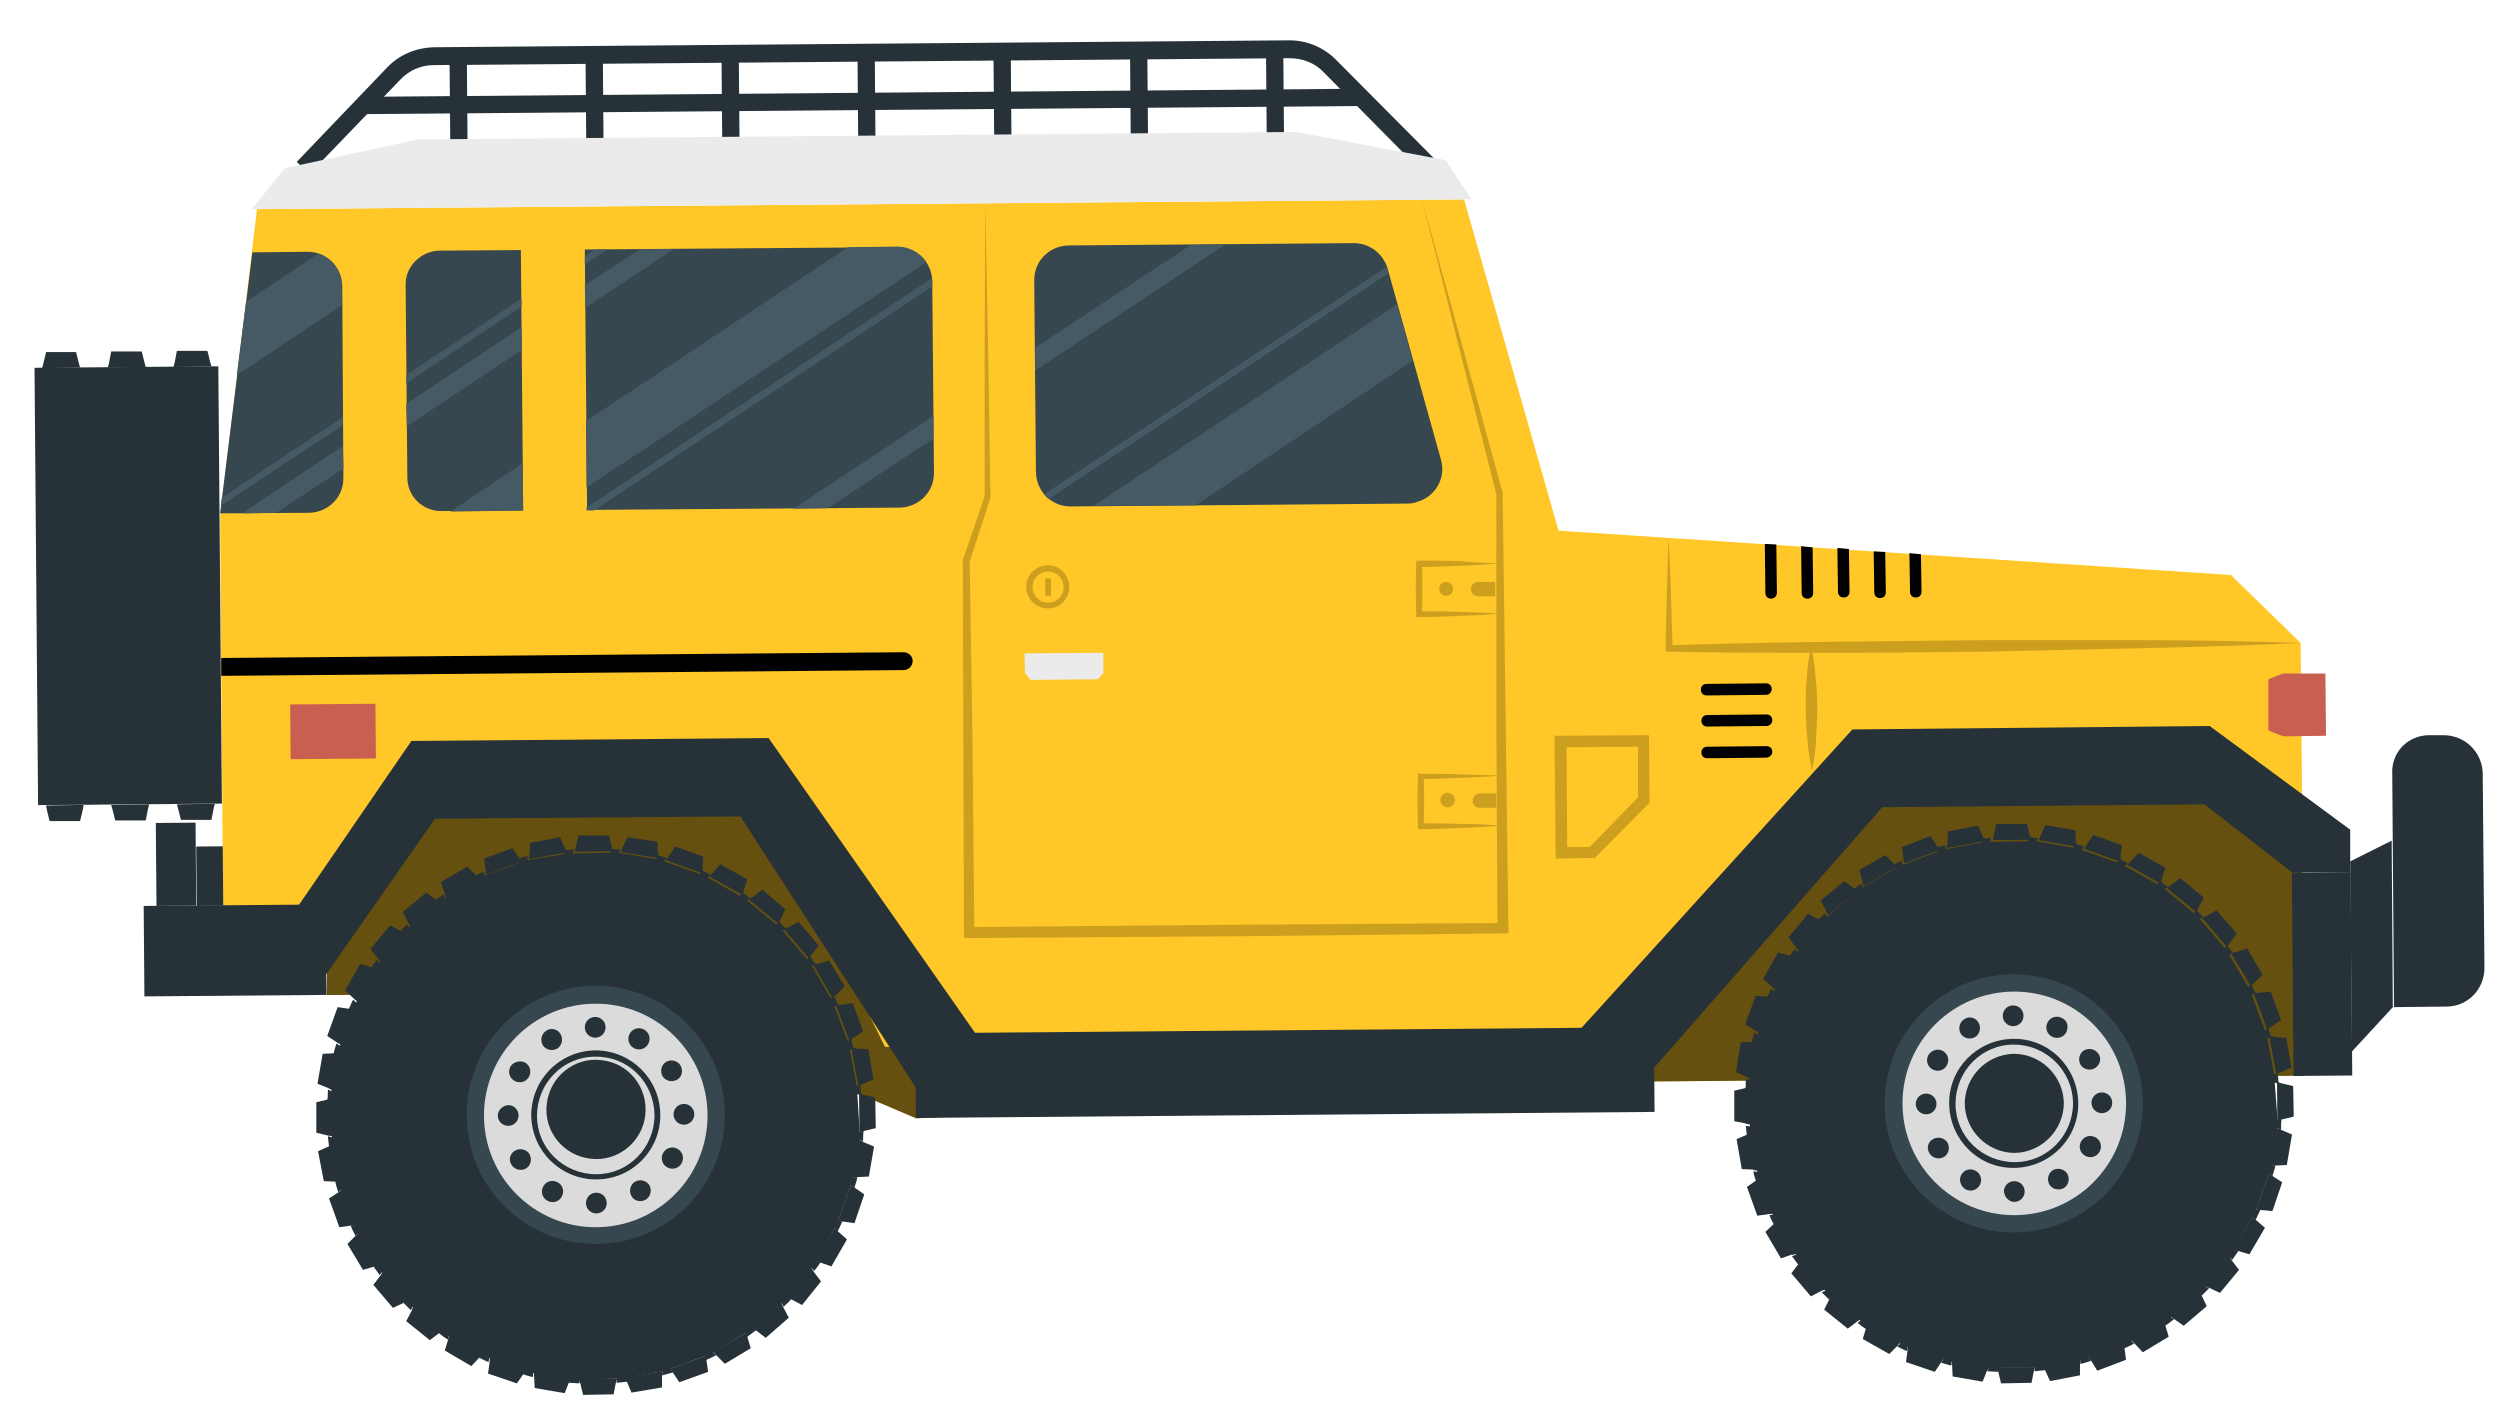 <?xml version="1.0" encoding="UTF-8"?> <!-- Generator: Adobe Illustrator 24.0.1, SVG Export Plug-In . SVG Version: 6.00 Build 0) --> <svg xmlns="http://www.w3.org/2000/svg" xmlns:xlink="http://www.w3.org/1999/xlink" id="Слой_1" x="0px" y="0px" viewBox="0 0 433.9 247.2" style="enable-background:new 0 0 433.9 247.2;" xml:space="preserve"> <style type="text/css"> .st0{fill:#263238;} .st1{fill:#FFC727;} .st2{opacity:0.6;enable-background:new ;} .st3{opacity:0.2;} .st4{fill:#EBEBEB;} .st5{fill:#C95F50;} .st6{fill:#37474F;} .st7{fill:#455A64;} .st8{fill:#DBDBDB;} </style> <title>Off road-cuate</title> <g id="freepik--Car--inject-26"> <path class="st0" d="M247.3,30.3l-17.6-17.8c-1.5-1.6-3.7-2.4-5.9-2.4L75.3,11.3c-2.2,0-4.3,0.9-5.8,2.5L53.7,30.2l-2.2-2.1 l15.7-16.4c2.1-2.2,5-3.4,8-3.5l148.6-1.2c3,0,5.9,1.2,8,3.3l17.6,17.7L247.3,30.3z"></path> <rect x="63.1" y="16.1" transform="matrix(1 -8.146756e-03 8.146756e-03 1 -0.139 1.22)" class="st0" width="173.4" height="3"></rect> <rect x="78.1" y="9.8" transform="matrix(1 -8.146756e-03 8.146756e-03 1 -0.157 0.649)" class="st0" width="3" height="19.6"></rect> <rect x="101.7" y="9.6" transform="matrix(1 -8.146756e-03 8.146756e-03 1 -0.154 0.842)" class="st0" width="3" height="19.6"></rect> <rect x="125.3" y="9.4" transform="matrix(1 -8.321282e-03 8.321282e-03 1 -0.155 1.056)" class="st0" width="3" height="19.6"></rect> <rect x="148.9" y="9.2" transform="matrix(1 -8.146756e-03 8.146756e-03 1 -0.15 1.226)" class="st0" width="3" height="19.6"></rect> <rect x="172.5" y="9" transform="matrix(1 -8.146756e-03 8.146756e-03 1 -0.147 1.419)" class="st0" width="3" height="19.6"></rect> <rect x="196.2" y="8.8" transform="matrix(1 -8.146756e-03 8.146756e-03 1 -0.145 1.611)" class="st0" width="3" height="19.6"></rect> <rect x="219.8" y="8.6" transform="matrix(1 -8.321282e-03 8.321282e-03 1 -0.145 1.842)" class="st0" width="3" height="19.6"></rect> <polygon class="st1" points="56.7,172.7 108,172.3 159,194.1 287.2,187.7 399.9,186.7 399.6,150.4 377.2,128.4 71.4,130.9 56.8,164.9 "></polygon> <polygon class="st2" points="56.7,172.7 108,172.3 159,194.1 287.2,187.7 399.9,186.7 399.6,150.4 377.2,128.4 71.4,130.9 56.8,164.9 "></polygon> <polygon class="st1" points="399.6,144 399.3,111.6 387.2,99.8 270.5,92.1 254.1,34.6 44.6,36.3 38.2,89.8 38.8,168.5 55.2,168.3 74.1,139.2 132.4,138.7 153.6,181.7 288.1,180.6 327.4,135.7 380.2,135.3 391.6,144.1 "></polygon> <g class="st3"> <polygon points="171,35.2 171.5,60.7 171.9,86.2 171.9,86.3 171.9,86.4 168.3,97.5 168.3,97.3 168.8,129.6 169.1,161.8 168.2,160.9 214.5,160.5 260.9,160.2 259.9,161.1 259.7,123.4 259.7,85.6 259.7,85.8 253.2,60.2 246.8,34.6 253.8,60 260.8,85.5 260.8,85.5 260.8,85.6 261.3,123.3 261.8,161.1 261.8,162 260.9,162 214.6,162.5 168.3,162.8 167.3,162.8 167.3,161.9 167.2,129.6 167.1,97.4 167.1,97.2 167.1,97.2 170.9,86.1 170.9,86.2 170.9,60.7 "></polygon> <path d="M289.6,93.3c0.2,3.2,0.3,6.4,0.4,9.6c0.1,3.2,0.2,6.4,0.3,9.6l-0.6-0.5c9.1-0.3,18.3-0.5,27.4-0.6 c9.1-0.1,18.3-0.2,27.4-0.3c9.1,0,18.3,0,27.4,0s18.3,0.2,27.4,0.5c-9.1,0.4-18.2,0.7-27.4,0.9c-9.1,0.2-18.3,0.4-27.4,0.6 c-9.1,0.1-18.3,0.2-27.4,0.2c-9.1,0-18.3,0-27.4-0.2l-0.6,0l0-0.5c0-3.2,0.1-6.4,0.2-9.6S289.5,96.5,289.6,93.3z"></path> <path d="M314.5,133.7c-0.4-1.8-0.7-3.6-0.8-5.4c-0.2-1.8-0.3-3.6-0.3-5.4c0-1.8,0-3.6,0.2-5.4c0.1-1.8,0.4-3.6,0.7-5.4 c0.4,1.8,0.7,3.5,0.8,5.4c0.2,1.8,0.3,3.6,0.3,5.4s-0.1,3.6-0.2,5.4C315.1,130.2,314.9,131.9,314.5,133.7z"></path> <path d="M260.6,134.6c-2.3,0.2-4.7,0.3-7,0.4c-2.3,0.1-4.7,0.2-7,0.2l0.5-0.5c0.1,2.9,0.1,5.8,0,8.7l-0.5-0.5c2.3,0,4.7,0,7,0.1 c2.3,0,4.7,0.1,7,0.3c-2.3,0.2-4.7,0.3-7,0.4c-2.3,0.1-4.7,0.2-7,0.2l-0.5,0l0-0.5c-0.1-2.9-0.1-5.8,0-8.7l0-0.5l0.5,0.1 c2.3,0,4.7,0,7,0.1S258.3,134.5,260.6,134.6z"></path> <path d="M252.5,139c-0.1,0.7-0.7,1.2-1.4,1.1c-0.7-0.1-1.2-0.7-1.1-1.4c0.1-0.7,0.7-1.2,1.4-1.1 C252.1,137.7,252.6,138.4,252.5,139L252.5,139z"></path> <path d="M259.7,137.7l0,2.5l-2.8,0c0,0-0.1,0-0.1,0c-0.7,0-1.2-0.5-1.2-1.2l0,0c0-0.7,0.5-1.2,1.2-1.3L259.7,137.7z"></path> <path d="M260.3,97.8c-2.3,0.2-4.7,0.3-7,0.4c-2.3,0.1-4.7,0.2-7,0.2l0.5-0.5c0.1,2.9,0.1,5.8,0,8.7l-0.5-0.5c2.3,0,4.7,0,7,0.1 c2.4,0.1,4.7,0.1,7,0.3c-2.3,0.2-4.7,0.3-7,0.4c-2.3,0.1-4.7,0.2-7,0.2l-0.5,0l0-0.5c-0.1-2.9-0.1-5.8,0-8.8l0-0.5l0.5,0 c2.3,0,4.7,0,7,0.1C255.7,97.6,258,97.7,260.3,97.8z"></path> <path d="M252.2,102.2c0,0.7-0.5,1.2-1.2,1.2c-0.7,0-1.2-0.5-1.2-1.2c0-0.7,0.5-1.2,1.2-1.2l0,0C251.6,101,252.2,101.6,252.2,102.2 z"></path> <path d="M259.5,101l0,2.5l-2.8,0l-0.1,0c-0.7,0-1.3-0.5-1.3-1.2c0-0.7,0.5-1.3,1.2-1.3c0,0,0,0,0.1,0L259.5,101z"></path> <path d="M276.8,148.9L270,149l-0.2-21.3l16.4-0.1l0.1,11.7L276.8,148.9z M272,147l3.9,0l8.4-8.6l0-8.8l-12.4,0.1L272,147z"></path> <path d="M181.9,105.6c-2.1,0-3.7-1.6-3.8-3.7c0-2.1,1.6-3.7,3.7-3.8c2.1,0,3.7,1.6,3.8,3.7l0,0C185.6,103.9,184,105.6,181.9,105.6 z M181.9,99.2c-1.5,0-2.7,1.2-2.7,2.7c0,1.5,1.2,2.7,2.7,2.7c1.5,0,2.7-1.2,2.7-2.7c0,0,0,0,0,0l0,0 C184.6,100.4,183.4,99.2,181.9,99.2z"></path> <rect x="181.4" y="100.4" transform="matrix(1 -8.146756e-03 8.146756e-03 1 -0.824 1.485)" width="1" height="3"></rect> </g> <path d="M308.3,94.5l0.1,8.4c0,0.5-0.4,1-1,1l0,0c-0.6,0-1-0.4-1-1c0,0,0,0,0,0l0,0l-0.1-8.5L308.3,94.5z"></path> <path d="M314.6,95l0.1,7.9c0,0.6-0.4,1-1,1c0,0,0,0,0,0l0,0c-0.6,0-1-0.4-1-1c0,0,0,0,0,0l0,0l-0.1-8.1L314.6,95z"></path> <path d="M320.9,95.3l0.1,7.4c0,0.6-0.4,1-1,1c0,0,0,0,0,0l0,0c-0.6,0-1-0.4-1-1c0,0,0,0,0,0l0,0l-0.1-7.6L320.9,95.3z"></path> <path d="M327.2,95.8l0.1,7c0,0.6-0.4,1-1,1l0,0c-0.6,0-1-0.4-1-1l-0.1-7.1L327.2,95.8z"></path> <path d="M333.4,96.2l0.1,6.5c0,0.6-0.4,1-1,1c0,0,0,0,0,0l0,0c-0.6,0-1-0.4-1-1c0,0,0,0,0,0l0,0l-0.1-6.7L333.4,96.2z"></path> <path d="M306.5,120.6l-10.3,0.1c-0.6,0-1-0.4-1-1c0,0,0,0,0,0l0,0l0,0c0-0.6,0.4-1,1-1c0,0,0,0,0,0l0,0l10.3-0.1c0.6,0,1,0.4,1,1 l0,0l0,0C307.5,120.1,307.1,120.6,306.5,120.6C306.5,120.6,306.5,120.6,306.5,120.6L306.5,120.6z"></path> <path d="M306.6,126l-10.3,0.1c-0.6,0-1-0.4-1-1l0,0c0-0.6,0.4-1,1-1c0,0,0,0,0,0l0,0l10.3-0.1c0.6,0,1,0.4,1,1c0,0,0,0,0,0l0,0l0,0 C307.6,125.6,307.1,126,306.6,126z"></path> <path d="M306.6,131.5l-10.3,0.1c-0.6,0-1-0.4-1-1c0,0,0,0,0,0l0,0l0,0c0-0.6,0.4-1,1-1l10.3-0.1c0.6,0,1,0.4,1,1c0,0,0,0,0,0l0,0 l0,0C307.6,131,307.2,131.4,306.6,131.5C306.6,131.5,306.6,131.5,306.6,131.5L306.6,131.5z"></path> <polygon class="st4" points="225,22.9 72.5,24.2 49.4,29.2 43.7,36.3 255.4,34.6 250.9,27.8 "></polygon> <path d="M156.8,116.3l-118.4,1l0-3.1l118.4-1c0.9,0,1.6,0.7,1.6,1.5l0,0C158.4,115.6,157.7,116.3,156.8,116.3L156.8,116.3z"></path> <polygon class="st4" points="190.5,117.9 178.9,118 177.9,116.8 177.8,113.4 191.5,113.3 191.5,116.8 "></polygon> <rect x="50.4" y="122.2" transform="matrix(1 -8.146756e-03 8.146756e-03 1 -1.032 0.475)" class="st5" width="14.8" height="9.5"></rect> <polygon class="st5" points="403.7,127.7 396.3,127.8 393.7,126.8 393.7,117.9 396.2,116.9 403.6,116.9 "></polygon> <path class="st6" d="M43.8,43.8l9.6-0.1c3.3,0,5.9,2.6,6,5.9L59.6,83c0,3.3-2.6,5.9-5.9,6c0,0,0,0,0,0l0,0l-15.5,0.1L43.8,43.8z"></path> <path class="st6" d="M76.2,43.5l14.2-0.1l0.4,45.2l-14.2,0.1c-3.3,0-5.9-2.6-5.9-5.8l-0.3-33.4C70.3,46.3,73,43.6,76.2,43.5 C76.2,43.5,76.2,43.5,76.2,43.5L76.2,43.5z"></path> <path class="st6" d="M101.5,43.3l54.3-0.4c3.3,0,5.9,2.6,6,5.8l0,0l0.3,33.4c0,3.3-2.6,5.9-5.9,6l0,0l-54.3,0.4L101.5,43.3z"></path> <path class="st6" d="M244.4,87.4l-58.6,0.5c-3.3,0-5.9-2.6-6-5.9l-0.3-33.4c0-3.3,2.6-5.9,5.9-6c0,0,0,0,0,0l0,0l49.6-0.4 c2.7,0,5,1.8,5.8,4.3l9.3,33.3c0.9,3.2-1,6.4-4.1,7.3C245.4,87.3,244.9,87.4,244.4,87.4L244.4,87.4z"></path> <path class="st7" d="M59.3,49.6l0,3.4L41.1,65.1l1.6-12.7l12.6-8.4C57.7,44.9,59.3,47.1,59.3,49.6z"></path> <polygon class="st7" points="78.2,88.8 90.7,80.4 90.8,88.6 "></polygon> <path class="st7" d="M160.8,45.5l-59,39.1l-0.1-11.5l45.5-30.2l8.6-0.1C157.8,42.8,159.7,43.9,160.8,45.5z"></path> <polygon class="st7" points="245.2,62.6 207.5,87.7 189.8,87.8 242.5,52.8 "></polygon> <polygon class="st7" points="42,89.1 59.5,77.4 59.6,81.3 48,89 "></polygon> <polygon class="st7" points="90.5,56.8 90.6,60.7 70.6,74 70.5,70.1 "></polygon> <polygon class="st7" points="117,43.2 101.6,53.4 101.5,49.5 111,43.3 "></polygon> <polygon class="st7" points="137.7,88.3 162,72.2 162,76.1 143.7,88.2 "></polygon> <polygon class="st7" points="212.7,42.4 179.7,64.3 179.6,60.4 206.7,42.5 "></polygon> <polygon class="st7" points="38.5,86.4 59.5,72.4 59.5,73.8 38.3,87.8 "></polygon> <polygon class="st7" points="90.5,51.8 90.5,53.2 70.5,66.5 70.5,65.1 "></polygon> <polygon class="st7" points="105.4,43.3 101.5,45.9 101.5,44.5 103.3,43.3 "></polygon> <path class="st7" d="M161.8,48.8l0,0.9l-58.7,38.9l-1.3,0l0-0.5l59.9-39.8C161.8,48.4,161.8,48.6,161.8,48.8z"></path> <path class="st7" d="M241,47.4l-59,39.2c-0.3-0.3-0.6-0.5-0.8-0.8l59.5-39.5c0,0.1,0.1,0.2,0.1,0.3L241,47.4z"></path> <path class="st0" d="M149.8,190l-0.7-0.2l0.1,6.6l0.7-0.2c0.1-1,0.1-2.1,0.1-3.1C150,192.1,150,191.1,149.8,190z M149,188.4 l0.6-0.3c-0.2-2.1-0.6-4.1-1.1-6.2l-0.7,0L149,188.4z M148,204.3l0.7,0c0.5-2,0.8-4.1,1-6.2l-0.6-0.3L148,204.3z M148,180.2 c-0.6-2-1.3-3.9-2.2-5.8l-0.7,0.1l2.3,6.1L148,180.2z M145.5,211.9l0.7,0.1c0.8-1.9,1.6-3.9,2.1-5.9l-0.6-0.4L145.5,211.9z M141.2,167.5l3.3,5.7l0.5-0.5c-0.9-1.9-2-3.7-3.2-5.4L141.2,167.5z M141.6,218.9l0.7,0.2c1.1-1.7,2.2-3.5,3.1-5.4l-0.5-0.5 L141.6,218.9z M136.1,161.3l4.3,5l0.4-0.6c-1.2-1.7-2.6-3.3-4-4.8L136.1,161.3z M136.6,225.2l0.6,0.3c1.4-1.5,2.8-3.1,4-4.8 l-0.4-0.5L136.6,225.2z M130,156.1l5.1,4.2l0.3-0.6c-1.5-1.4-3.1-2.8-4.8-4L130,156.1z M130.6,230.5l0.5,0.4c1.7-1.2,3.3-2.6,4.8-4 l-0.3-0.6L130.6,230.5z M123.2,152.1l5.7,3.2l0.2-0.7c-1.7-1.1-3.6-2.2-5.4-3.1L123.2,152.1z M123.9,234.7l0.5,0.5 c1.9-0.9,3.7-2,5.4-3.2l-0.2-0.7L123.9,234.7z M115.7,149.3l6.2,2.2l0.1-0.7c-1.9-0.8-3.9-1.5-5.9-2.1L115.7,149.3z M116.4,237.6 l0.4,0.6c2-0.6,4-1.3,5.9-2.2l-0.1-0.7L116.4,237.6z M108.1,147.2l-0.3,0.6l6.5,1.1l0-0.7C112.2,147.8,110.1,147.4,108.1,147.2 L108.1,147.2z M108.8,239.8c2.1-0.2,4.1-0.6,6.2-1.1l0-0.7l-6.4,1.2L108.8,239.8z M103.1,147c-1,0-2.1,0-3.1,0.1l-0.2,0.7l6.6-0.1 l-0.2-0.7C105.2,147,104.1,147,103.1,147L103.1,147z M100.7,240c1,0.1,2.1,0.1,3.1,0.1c1.1,0,2.1,0,3.1-0.1l0.1-0.7l-6.6,0.1 L100.7,240z M91.9,148.4l-0.1,0.7l6.5-1.2l-0.3-0.6C96,147.5,93.9,147.9,91.9,148.4z M92.7,238.8c2,0.5,4.1,0.8,6.2,1l0.3-0.6 l-6.5-1.1L92.7,238.8z M84.3,151.1l0.1,0.7l6.1-2.3l-0.4-0.6C88.1,149.5,86.2,150.2,84.3,151.1z M85,236.3c1.9,0.8,3.9,1.5,5.9,2.1 l0.4-0.6l-6.2-2.2L85,236.3z M77.2,155.1l0.2,0.7l5.6-3.3l-0.5-0.5C80.7,152.8,78.9,153.9,77.2,155.1z M77.8,232.4 c1.7,1.2,3.6,2.2,5.4,3.1l0.5-0.5l-5.7-3.2L77.8,232.4z M70.9,160.2l0.3,0.6l5-4.3l-0.5-0.4C74,157.4,72.4,158.8,70.9,160.2 L70.9,160.2z M71.5,227.4c1.5,1.4,3.1,2.8,4.8,4l0.5-0.4l-5.1-4.2L71.5,227.4z M65.7,166.4l0.4,0.5l4.2-5.1l-0.6-0.3 C68.2,163.1,66.9,164.7,65.7,166.4L65.7,166.4z M66.1,221.3c1.2,1.7,2.6,3.3,4.1,4.8l0.6-0.3l-4.3-5L66.1,221.3z M61.5,173.3 l0.5,0.5l3.2-5.7l-0.7-0.2C63.4,169.7,62.4,171.5,61.5,173.3L61.5,173.3z M61.9,214.4c0.9,1.9,2,3.7,3.2,5.4l0.7-0.2l-3.3-5.6 L61.9,214.4z M58.7,181l0.6,0.4l2.2-6.2l-0.7-0.1C59.9,177,59.2,179,58.7,181L58.7,181z M58.8,206.9c0.6,2,1.3,4,2.2,5.9l0.7-0.1 l-2.3-6.2L58.8,206.9z M58.8,182.7l-0.7,0c-0.5,2-0.8,4.1-1,6.2l0.6,0.3L58.8,182.7z M57.8,198.6l-0.6,0.3c0.2,2.1,0.6,4.1,1.1,6.2 l0.7,0L57.8,198.6z M57.6,190.6l-0.7,0.2c-0.1,1-0.1,2.1-0.1,3.1c0,1,0.1,2.1,0.1,3.1l0.7,0.1L57.6,190.6z"></path> <path class="st0" d="M149.2,196.4l0.7-0.2c-0.1,0.6-0.1,1.2-0.1,1.9l-0.6-0.3l-1.1,6.5l0.7,0c-0.1,0.6-0.3,1.2-0.5,1.8l-0.6-0.4 l-2.2,6.2l0.7,0.1c-0.3,0.6-0.5,1.1-0.8,1.7l-0.5-0.5l-3.2,5.7l0.7,0.2c-0.3,0.5-0.7,1-1.1,1.5l-0.4-0.5l-4.2,5.1l0.6,0.3 c-0.4,0.5-0.9,0.9-1.3,1.3l-0.3-0.6l-5,4.3l0.5,0.4c-0.5,0.4-1,0.7-1.5,1.1l-0.2-0.7l-5.7,3.4l0.5,0.5c-0.6,0.3-1.1,0.6-1.7,0.8 l-0.1-0.7l-6.1,2.3l0.4,0.6c-0.6,0.2-1.2,0.3-1.8,0.5l0-0.7l-6.4,1.2l0.3,0.6c-0.6,0.1-1.2,0.1-1.9,0.2l0.1-0.7l-6.6,0.1l0.1,0.7 c-0.6,0-1.2-0.1-1.9-0.1l0.3-0.6l-6.5-1.1l0,0.7c-0.6-0.1-1.2-0.3-1.8-0.5l0.4-0.6l-6.2-2.2l-0.1,0.7c-0.6-0.2-1.1-0.5-1.7-0.8 l0.5-0.5l-5.7-3.2l-0.2,0.6c-0.5-0.3-1-0.7-1.5-1.1l0.5-0.4l-5.1-4.2l-0.3,0.6c-0.4-0.4-0.9-0.9-1.3-1.3l0.6-0.3l-4.3-5l-0.4,0.5 c-0.4-0.5-0.7-1-1.1-1.5l0.7-0.2l-3.3-5.6l-0.5,0.5c-0.3-0.6-0.6-1.1-0.8-1.7l0.7-0.1l-2.3-6.2l-0.6,0.4c-0.2-0.6-0.4-1.2-0.5-1.8 l0.7,0l-1.2-6.4l-0.6,0.3c-0.1-0.6-0.1-1.2-0.2-1.8l0.7,0.2l-0.1-6.6l-0.7,0.2c0.1-0.6,0.1-1.2,0.1-1.9l0.6,0.3l1.1-6.5l-0.7,0 c0.1-0.6,0.3-1.2,0.5-1.8l0.6,0.4l2.2-6.2l-0.7-0.1c0.3-0.6,0.5-1.2,0.8-1.7l0.5,0.5l3.2-5.7l-0.7-0.2c0.3-0.5,0.7-1,1.1-1.5 l0.4,0.5l4.2-5.1l-0.6-0.3c0.4-0.5,0.9-0.9,1.3-1.3l0.3,0.6l5-4.3l-0.5-0.4c0.5-0.4,1-0.7,1.5-1.1l0.2,0.7l5.6-3.3l-0.5-0.5 c0.6-0.3,1.1-0.6,1.7-0.8l0.1,0.7l6.1-2.3l-0.4-0.6c0.6-0.2,1.2-0.4,1.8-0.5l-0.1,0.7l6.5-1.1l-0.3-0.6c0.6-0.1,1.2-0.1,1.9-0.2 l-0.2,0.7l6.6-0.1l-0.2-0.7c0.6,0.1,1.3,0.1,1.9,0.1l-0.3,0.6l6.5,1.1l0-0.7c0.6,0.1,1.2,0.3,1.8,0.5l-0.4,0.6l6.2,2.2l0.1-0.7 c0.6,0.2,1.1,0.5,1.7,0.8l-0.5,0.5l5.7,3.2l0.2-0.7c0.5,0.3,1,0.7,1.5,1.1l-0.5,0.4l5.1,4.2l0.3-0.6c0.5,0.4,0.9,0.9,1.3,1.3 l-0.6,0.3l4.3,5l0.4-0.6c0.4,0.5,0.7,1,1.1,1.5l-0.7,0.2l3.3,5.7l0.5-0.5c0.3,0.6,0.6,1.1,0.8,1.7l-0.7,0.1l2.3,6.1l0.6-0.4 c0.2,0.6,0.3,1.2,0.5,1.8l-0.7,0l1.2,6.4l0.6-0.3c0.1,0.6,0.1,1.2,0.2,1.9l-0.7-0.2L149.2,196.4z"></path> <polygon class="st0" points="106.3,147.7 99.8,147.8 99.9,147.1 100.4,145 105.7,145 106.2,147.1 "></polygon> <polygon class="st0" points="98.3,147.9 91.9,149.1 91.9,148.4 92,146.3 97.2,145.3 98.1,147.3 "></polygon> <polygon class="st0" points="90.5,149.5 84.3,151.8 84.3,151.1 84,149 88.9,147.2 90.1,148.9 "></polygon> <polygon class="st0" points="83,152.4 77.4,155.8 77.2,155.1 76.5,153.1 81.1,150.4 82.6,151.9 "></polygon> <polygon class="st0" points="76.2,156.6 71.2,160.8 70.9,160.2 69.9,158.3 74,154.9 75.7,156.2 "></polygon> <polygon class="st0" points="70.2,161.9 66,166.9 65.6,166.4 64.3,164.7 67.7,160.6 69.6,161.6 "></polygon> <polygon class="st0" points="65.2,168.1 62,173.8 61.5,173.4 59.9,171.9 62.5,167.3 64.6,167.9 "></polygon> <polygon class="st0" points="61.4,175.1 59.2,181.3 58.6,181 56.8,179.8 58.6,174.8 60.7,175.1 "></polygon> <polygon class="st0" points="58.8,182.7 57.7,189.2 57.1,188.9 55.1,188.1 56,182.9 58.1,182.8 "></polygon> <polygon class="st0" points="57.6,190.6 57.7,197.2 57,197.1 54.9,196.6 54.9,191.3 57,190.8 "></polygon> <polygon class="st0" points="59,205.1 58.3,205.1 56.2,205 55.2,199.8 57.2,198.9 57.8,198.6 "></polygon> <polygon class="st0" points="61.7,212.6 61,212.7 58.9,213 57.1,208 58.8,206.9 59.4,206.5 "></polygon> <polygon class="st0" points="65.6,219.6 65,219.8 63,220.4 60.3,215.9 61.8,214.4 62.3,213.9 "></polygon> <polygon class="st0" points="70.7,225.7 70.1,226.1 68.2,227 64.8,223 66.1,221.3 66.5,220.7 "></polygon> <polygon class="st0" points="76.8,230.9 76.3,231.3 74.6,232.6 70.5,229.3 71.5,227.4 71.8,226.8 "></polygon> <polygon class="st0" points="83.7,235 83.3,235.5 81.8,237.1 77.2,234.4 77.8,232.4 78,231.7 "></polygon> <polygon class="st0" points="91.2,237.8 90.9,238.4 89.7,240.1 84.7,238.4 85,236.3 85,235.6 "></polygon> <polygon class="st0" points="99.1,239.2 98.8,239.8 98,241.8 92.8,240.9 92.7,238.8 92.6,238.1 "></polygon> <polygon class="st0" points="107.1,239.3 106.9,239.9 106.5,242 101.2,242.1 100.7,240 100.5,239.3 "></polygon> <polygon class="st0" points="115,238 114.9,238.6 114.9,240.8 109.6,241.7 108.8,239.8 108.5,239.1 "></polygon> <polygon class="st0" points="122.9,238.1 117.9,239.9 116.7,238.1 116.4,237.6 122.5,235.3 122.6,236 "></polygon> <polygon class="st0" points="130.3,234 125.8,236.7 124.3,235.2 123.8,234.6 129.5,231.3 129.7,232 "></polygon> <polygon class="st0" points="136.9,228.7 132.9,232.2 131.2,230.9 130.6,230.5 135.6,226.2 135.9,226.8 "></polygon> <polygon class="st0" points="142.5,222.4 139.2,226.5 137.3,225.5 136.6,225.2 140.8,220.1 141.2,220.7 "></polygon> <polygon class="st0" points="147,215.1 144.3,219.8 142.3,219.1 141.6,218.9 144.9,213.2 145.4,213.7 "></polygon> <polygon class="st0" points="150,207.3 148.3,212.3 146.2,212 145.5,211.9 147.7,205.7 148.3,206.1 "></polygon> <polygon class="st0" points="151.7,199 150.8,204.2 148.7,204.3 148,204.3 149.1,197.9 149.8,198.2 "></polygon> <polygon class="st0" points="151.9,190.5 152,195.8 149.9,196.3 149.2,196.4 149.2,189.9 149.8,190 "></polygon> <polygon class="st0" points="151.6,187.3 149.7,188.2 149,188.4 147.8,182 148.5,182 150.7,182.1 "></polygon> <polygon class="st0" points="149.8,179 148,180.2 147.5,180.6 145.2,174.5 145.9,174.4 148,174.1 "></polygon> <polygon class="st0" points="146.6,171.2 145.1,172.7 144.5,173.2 141.2,167.5 141.9,167.3 143.9,166.7 "></polygon> <polygon class="st0" points="142.1,164.1 140.8,165.8 140.4,166.3 136.1,161.3 136.7,161 138.6,160 "></polygon> <polygon class="st0" points="136.3,157.8 135.4,159.7 135.1,160.3 130,156.1 130.6,155.7 132.3,154.4 "></polygon> <polygon class="st0" points="129.7,152.6 129,154.7 128.8,155.3 123.1,152.1 123.6,151.6 125,150 "></polygon> <polygon class="st0" points="122.1,148.7 121.9,150.8 121.8,151.5 115.6,149.3 116,148.7 117.2,146.9 "></polygon> <polygon class="st0" points="114.2,148.9 107.8,147.9 108,147.2 108.9,145.3 114.1,146.1 114.2,148.2 "></polygon> <path class="st6" d="M125.8,193.3c0.1,12.4-9.8,22.5-22.2,22.6c-12.4,0.1-22.5-9.8-22.6-22.2c-0.1-12.4,9.8-22.5,22.2-22.6l0,0 C115.6,171,125.7,181,125.8,193.3z"></path> <circle class="st8" cx="103.4" cy="193.6" r="19.4"></circle> <path class="st0" d="M112,193.5c-0.5,4.7-4.8,8.2-9.5,7.6c-4.7-0.5-8.2-4.8-7.6-9.5c0.5-4.7,4.8-8.2,9.5-7.6 C109.1,184.5,112.5,188.7,112,193.5L112,193.5z"></path> <path class="st0" d="M103.5,204.7c-6.2,0-11.2-4.9-11.3-11.1c0-6.2,4.9-11.2,11.1-11.3c6.2,0,11.2,4.9,11.3,11.1 C114.7,199.6,109.7,204.7,103.5,204.7C103.5,204.7,103.5,204.7,103.5,204.7z M103.3,183.4c-5.6,0-10.1,4.6-10.1,10.3 c0,5.6,4.6,10.1,10.3,10.1c5.6,0,10.1-4.6,10.1-10.3c0,0,0,0,0,0l0,0C113.5,187.8,109,183.3,103.3,183.4z"></path> <path class="st0" d="M105.1,178.3c0,1-0.8,1.8-1.8,1.8c-1,0-1.8-0.8-1.8-1.8c0-1,0.8-1.8,1.8-1.8c0,0,0,0,0,0l0,0 C104.3,176.5,105.1,177.3,105.1,178.3z"></path> <path class="st0" d="M97.3,179.5c0.5,0.9,0.2,2-0.6,2.5c-0.9,0.5-2,0.2-2.5-0.6c-0.5-0.9-0.2-2,0.6-2.5 C95.6,178.3,96.8,178.6,97.3,179.5C97.3,179.5,97.3,179.5,97.3,179.5z"></path> <path class="st0" d="M91.1,184.4c0.9,0.5,1.2,1.6,0.7,2.5c-0.5,0.9-1.6,1.2-2.5,0.7c-0.9-0.5-1.2-1.6-0.7-2.5 C89.1,184.3,90.2,184,91.1,184.4L91.1,184.4z"></path> <path class="st0" d="M88.2,191.8c1,0,1.8,0.8,1.8,1.8c0,1-0.8,1.8-1.8,1.8s-1.8-0.8-1.8-1.8c0,0,0,0,0,0l0,0 C86.4,192.7,87.2,191.9,88.2,191.8z"></path> <path class="st0" d="M89.4,199.7c0.9-0.5,2-0.2,2.5,0.6c0.5,0.9,0.2,2-0.6,2.5c-0.9,0.5-2,0.2-2.5-0.6 C88.2,201.3,88.5,200.2,89.4,199.7C89.4,199.7,89.4,199.7,89.4,199.7z"></path> <path class="st0" d="M94.3,205.9c0.5-0.9,1.6-1.2,2.5-0.7c0.9,0.5,1.2,1.6,0.7,2.5c-0.5,0.9-1.6,1.2-2.5,0.7l0,0 C94.1,207.9,93.8,206.8,94.3,205.9C94.3,205.9,94.3,205.9,94.3,205.9z"></path> <path class="st0" d="M101.7,208.8c0-1,0.8-1.8,1.8-1.8c1,0,1.8,0.8,1.8,1.8c0,1-0.8,1.8-1.8,1.8l0,0 C102.5,210.6,101.7,209.8,101.7,208.8z"></path> <path class="st0" d="M109.6,207.6c-0.5-0.9-0.2-2,0.6-2.5c0.9-0.5,2-0.2,2.5,0.6c0.5,0.9,0.2,2-0.6,2.5l0,0 C111.2,208.7,110.1,208.5,109.6,207.6z"></path> <path class="st0" d="M115.8,202.6c-0.9-0.5-1.2-1.6-0.7-2.5c0.5-0.9,1.6-1.2,2.5-0.7c0.9,0.5,1.2,1.6,0.7,2.5l0,0 C117.8,202.8,116.7,203.1,115.8,202.6L115.8,202.6z"></path> <path class="st0" d="M118.7,195.2c-1,0-1.8-0.8-1.8-1.8c0-1,0.8-1.8,1.8-1.8s1.8,0.8,1.8,1.8c0,0,0,0,0,0l0,0 C120.5,194.4,119.7,195.2,118.7,195.2z"></path> <path class="st0" d="M117.5,187.4c-0.9,0.5-2,0.2-2.5-0.6c-0.5-0.9-0.2-2,0.6-2.5c0.9-0.5,2-0.2,2.5,0.6l0,0 C118.6,185.8,118.4,186.9,117.5,187.4z"></path> <path class="st0" d="M112.5,181.2c-0.5,0.9-1.6,1.2-2.5,0.7c-0.9-0.5-1.2-1.6-0.7-2.5c0.5-0.9,1.6-1.2,2.5-0.7 C112.7,179.2,113,180.3,112.5,181.2L112.5,181.2z"></path> <path class="st0" d="M395.9,188l-0.7-0.2l0.1,6.6l0.7-0.2c0.1-1,0.1-2.1,0.1-3.1S396,189,395.9,188z M395.1,186.4l0.6-0.3 c-0.2-2.1-0.6-4.1-1.1-6.2l-0.7-0.1L395.1,186.4z M394.1,202.3l0.7,0c0.5-2,0.8-4.1,1.1-6.2l-0.6-0.3L394.1,202.3z M394.1,178.2 c-0.6-2-1.3-3.9-2.2-5.8l-0.7,0.1l2.3,6.2L394.1,178.2z M391.6,209.9l0.7,0.1c0.8-1.9,1.5-3.9,2.1-5.9l-0.6-0.4L391.6,209.9z M387.3,165.5l3.3,5.6l0.5-0.5c-0.9-1.9-2-3.7-3.2-5.4L387.3,165.5z M387.7,216.9l0.7,0.2c1.2-1.7,2.2-3.5,3.1-5.4l-0.5-0.5 L387.7,216.9z M382.2,159.3l4.3,5l0.4-0.5c-1.2-1.7-2.6-3.3-4-4.7L382.2,159.3z M382.7,223.2l0.6,0.3c1.4-1.5,2.8-3.1,4-4.8 l-0.4-0.5L382.7,223.2z M376.1,154.1l5.1,4.2l0.3-0.6c-1.5-1.4-3.1-2.8-4.8-4L376.1,154.1z M376.8,228.5l0.5,0.4 c1.7-1.2,3.3-2.6,4.8-4.1l-0.3-0.6L376.8,228.5z M369.3,150.1l5.7,3.2l0.2-0.7c-1.7-1.1-3.6-2.2-5.4-3.1L369.3,150.1z M370,232.6 l0.5,0.5c1.9-0.9,3.7-2,5.4-3.2l-0.2-0.7L370,232.6z M361.8,147.3l6.2,2.2l0.1-0.7c-1.9-0.8-3.9-1.5-5.9-2.1L361.8,147.3z M362.5,235.6l0.4,0.6c2-0.6,4-1.3,5.9-2.2l-0.1-0.7L362.5,235.6z M354.2,145.2l-0.3,0.6l6.5,1.1l0-0.7 C358.3,145.7,356.3,145.4,354.2,145.2z M354.9,237.8c2.1-0.2,4.1-0.6,6.2-1.1l0-0.7l-6.4,1.2L354.9,237.8z M349.2,145 c-1,0-2.1,0.1-3.1,0.1l-0.2,0.7l6.6-0.1l-0.2-0.7C351.3,145,350.2,144.9,349.2,145z M346.8,238c1,0.1,2.1,0.1,3.1,0.1 c1.1,0,2.1-0.1,3.1-0.1l0.1-0.7l-6.6,0.1L346.8,238z M338,146.5l-0.1,0.7l6.4-1.2l-0.3-0.6C342.1,145.5,340,145.9,338,146.5 L338,146.5z M338.8,236.8c2,0.5,4.1,0.8,6.2,1l0.3-0.6l-6.5-1.1L338.8,236.8z M330.4,149.1l0.1,0.7l6.1-2.3l-0.4-0.6 C334.2,147.5,332.3,148.2,330.4,149.1z M331.1,234.2c1.9,0.8,3.9,1.5,5.9,2.1l0.4-0.6l-6.2-2.2L331.1,234.2z M323.3,153.1l0.2,0.7 l5.6-3.3l-0.5-0.5C326.8,150.8,325,151.9,323.3,153.1z M323.9,230.4c1.7,1.2,3.6,2.2,5.4,3.1l0.5-0.5l-5.7-3.2L323.9,230.4z M317,158.2l0.3,0.6l5-4.3l-0.5-0.4C320.1,155.4,318.5,156.7,317,158.2L317,158.2z M317.6,225.3c1.5,1.4,3.1,2.8,4.8,4l0.5-0.4 l-5.1-4.2L317.6,225.3z M311.7,164.3l0.4,0.5l4.2-5.1l-0.6-0.3C314.3,161,312.9,162.7,311.7,164.3L311.7,164.3z M312.2,219.2 c1.2,1.7,2.6,3.3,4.1,4.8l0.6-0.3l-4.3-5L312.2,219.2z M307.6,171.3l0.5,0.5l3.2-5.7l-0.7-0.2C309.5,167.7,308.5,169.5,307.6,171.3 z M307.9,212.4c0.9,1.9,2,3.7,3.2,5.4l0.7-0.2l-3.3-5.7L307.9,212.4z M304.7,178.9l0.6,0.4l2.2-6.2l-0.7-0.1 C306,175,305.3,176.9,304.7,178.9z M304.9,204.8c0.6,2,1.3,4,2.2,5.9l0.7-0.1l-2.3-6.1L304.9,204.8z M304.9,180.7l-0.7,0 c-0.5,2-0.8,4.1-1,6.2l0.6,0.3L304.9,180.7z M303.9,196.6l-0.6,0.3c0.2,2.1,0.6,4.1,1.1,6.2l0.7,0.1L303.9,196.6z M303.7,188.6 l-0.7,0.2c-0.1,1-0.1,2.1-0.1,3.1s0.1,2.1,0.1,3.1l0.7,0.1L303.7,188.6z"></path> <path class="st0" d="M395.3,194.4l0.7-0.2c-0.1,0.6-0.1,1.2-0.1,1.9l-0.6-0.3l-1.1,6.5l0.7,0c-0.1,0.6-0.3,1.2-0.5,1.8l-0.6-0.4 l-2.2,6.2l0.7,0.1c-0.3,0.6-0.5,1.1-0.8,1.7l-0.5-0.5l-3.2,5.7l0.7,0.2c-0.3,0.5-0.7,1-1.1,1.6l-0.4-0.5l-4.2,5.1l0.6,0.3 c-0.4,0.4-0.9,0.9-1.3,1.3l-0.3-0.6l-5,4.3l0.5,0.4c-0.5,0.4-1,0.7-1.5,1.1l-0.2-0.7l-5.7,3.3l0.5,0.5c-0.6,0.3-1.1,0.6-1.7,0.8 l-0.1-0.7l-6.1,2.3l0.4,0.6c-0.6,0.2-1.2,0.4-1.8,0.5l0-0.7l-6.4,1.2l0.3,0.6c-0.6,0.1-1.2,0.1-1.9,0.2l0.1-0.7l-6.6,0.1l0.2,0.7 l-1.9-0.1l0.3-0.6l-6.5-1.1l0,0.7c-0.6-0.1-1.2-0.3-1.8-0.5l0.4-0.6l-6.2-2.2l-0.1,0.8c-0.6-0.2-1.1-0.5-1.7-0.8l0.5-0.5l-5.7-3.2 l-0.2,0.7c-0.5-0.3-1-0.7-1.5-1.1l0.5-0.4l-5.1-4.2l-0.3,0.6c-0.4-0.4-0.9-0.9-1.3-1.3l0.6-0.3l-4.3-5l-0.4,0.5 c-0.4-0.5-0.7-1-1.1-1.5l0.7-0.2l-3.3-5.7l-0.5,0.5c-0.3-0.6-0.6-1.1-0.8-1.7l0.6-0.1l-2.3-6.1l-0.6,0.4c-0.2-0.6-0.4-1.2-0.5-1.8 l0.7,0.1l-1.2-6.4l-0.6,0.3c-0.1-0.6-0.1-1.2-0.2-1.9l0.7,0.1l-0.1-6.6l-0.7,0.2c0.1-0.6,0.1-1.2,0.1-1.9l0.6,0.3l1.1-6.5l-0.7,0 c0.1-0.6,0.3-1.2,0.5-1.8l0.6,0.4l2.2-6.2l-0.7-0.1c0.3-0.6,0.5-1.1,0.8-1.7l0.5,0.5l3.2-5.7l-0.7-0.2c0.3-0.5,0.7-1,1.1-1.5 l0.4,0.5l4.2-5.1l-0.6-0.3c0.4-0.5,0.9-0.9,1.3-1.3l0.3,0.6l5-4.3l-0.5-0.4c0.5-0.4,1-0.7,1.5-1.1l0.2,0.7l5.6-3.3l-0.5-0.5 c0.6-0.3,1.1-0.6,1.7-0.8l0.1,0.7l6.1-2.3l-0.4-0.6c0.6-0.2,1.2-0.4,1.8-0.5l-0.1,0.7l6.4-1.2l-0.3-0.6c0.6-0.1,1.2-0.1,1.9-0.2 l-0.2,0.7l6.6-0.1l-0.2-0.7c0.6,0,1.2,0.1,1.9,0.1l-0.3,0.6l6.5,1.1l0-0.7c0.6,0.1,1.2,0.3,1.8,0.5l-0.4,0.6l6.2,2.2l0.1-0.7 c0.6,0.2,1.1,0.5,1.7,0.8l-0.5,0.5l5.7,3.2l0.2-0.7c0.5,0.4,1,0.7,1.5,1.1l-0.5,0.4l5.1,4.2l0.3-0.6c0.5,0.4,0.9,0.9,1.3,1.3 l-0.6,0.3l4.3,5l0.4-0.5c0.4,0.5,0.7,1,1.1,1.5l-0.7,0.2l3.3,5.6l0.5-0.5c0.3,0.6,0.6,1.1,0.8,1.7l-0.7,0.1l2.3,6.2l0.6-0.4 c0.2,0.6,0.4,1.2,0.5,1.8l-0.7-0.1l1.2,6.4l0.6-0.3c0.1,0.6,0.1,1.2,0.2,1.9l-0.7-0.2L395.3,194.4z"></path> <polygon class="st0" points="352.4,145.7 345.9,145.8 346,145.1 346.5,143 351.8,143 352.3,145.1 "></polygon> <polygon class="st0" points="344.4,145.9 338,147.1 338,146.4 338.1,144.3 343.3,143.3 344.2,145.3 "></polygon> <polygon class="st0" points="336.6,147.5 330.5,149.8 330.4,149.1 330.1,147 335.1,145.1 336.2,146.9 "></polygon> <polygon class="st0" points="329.1,150.4 323.5,153.7 323.3,153.1 322.7,151 327.2,148.4 328.7,149.9 "></polygon> <polygon class="st0" points="322.3,154.6 317.3,158.8 317,158.2 316,156.3 320.1,152.9 321.8,154.2 "></polygon> <polygon class="st0" points="316.3,159.9 312.2,164.9 311.7,164.4 310.4,162.7 313.8,158.6 315.7,159.6 "></polygon> <polygon class="st0" points="311.3,166.1 308.1,171.8 307.6,171.3 306,169.9 308.6,165.3 310.7,165.9 "></polygon> <polygon class="st0" points="307.5,173.1 305.3,179.3 304.7,178.9 302.9,177.8 304.7,172.8 306.8,173 "></polygon> <polygon class="st0" points="304.9,180.7 303.8,187.2 303.2,186.9 301.3,186.1 302.1,180.9 304.3,180.8 "></polygon> <polygon class="st0" points="303.7,188.6 303.8,195.2 303.1,195 301,194.6 301,189.3 303.1,188.8 "></polygon> <polygon class="st0" points="305.1,203 304.4,203 302.3,202.9 301.4,197.7 303.3,196.9 303.9,196.6 "></polygon> <polygon class="st0" points="307.8,210.6 307.1,210.7 305,211 303.2,206 304.9,204.8 305.5,204.5 "></polygon> <polygon class="st0" points="311.7,217.5 311.1,217.7 309.1,218.4 306.4,213.8 307.9,212.4 308.4,211.9 "></polygon> <polygon class="st0" points="316.8,223.7 316.2,224 314.3,225 310.9,221 312.2,219.3 312.6,218.7 "></polygon> <polygon class="st0" points="322.9,228.9 322.4,229.3 320.7,230.6 316.6,227.3 317.6,225.3 317.9,224.7 "></polygon> <polygon class="st0" points="329.8,232.9 329.4,233.5 327.9,235 323.3,232.4 323.9,230.4 324.1,229.7 "></polygon> <polygon class="st0" points="337.3,235.7 337,236.3 335.8,238.1 330.8,236.4 331.1,234.2 331.1,233.6 "></polygon> <polygon class="st0" points="345.2,237.2 344.9,237.8 344.1,239.8 338.9,238.9 338.8,236.8 338.7,236.1 "></polygon> <polygon class="st0" points="353.2,237.3 353,237.9 352.6,240 347.3,240.1 346.8,238 346.6,237.3 "></polygon> <polygon class="st0" points="361.1,235.9 361,236.6 361,238.7 355.8,239.7 354.9,237.7 354.6,237.1 "></polygon> <polygon class="st0" points="369,236 364,237.9 362.9,236.1 362.5,235.5 368.6,233.2 368.7,233.9 "></polygon> <polygon class="st0" points="376.4,232 371.9,234.7 370.4,233.1 369.9,232.6 375.6,229.3 375.8,230 "></polygon> <polygon class="st0" points="383,226.7 379,230.1 377.3,228.9 376.8,228.5 381.7,224.2 382.1,224.8 "></polygon> <polygon class="st0" points="388.6,220.4 385.3,224.4 383.4,223.5 382.7,223.2 386.9,218.1 387.3,218.7 "></polygon> <polygon class="st0" points="393.1,213.1 390.4,217.7 388.4,217.1 387.8,216.9 391,211.2 391.5,211.7 "></polygon> <polygon class="st0" points="396.1,205.2 394.4,210.2 392.3,210 391.6,209.9 393.8,203.7 394.4,204.1 "></polygon> <polygon class="st0" points="397.8,196.9 396.9,202.2 394.8,202.3 394.1,202.3 395.2,195.9 395.9,196.1 "></polygon> <polygon class="st0" points="398,188.5 398.1,193.8 396,194.3 395.3,194.4 395.3,187.9 395.9,188 "></polygon> <polygon class="st0" points="397.7,185.3 395.8,186.1 395.1,186.4 393.9,180 394.6,180 396.8,180.1 "></polygon> <polygon class="st0" points="395.9,177 394.2,178.2 393.6,178.6 391.3,172.4 392,172.3 394.1,172.1 "></polygon> <polygon class="st0" points="392.7,169.2 391.2,170.6 390.7,171.1 387.3,165.5 388,165.3 390,164.6 "></polygon> <polygon class="st0" points="388.2,162 386.9,163.8 386.5,164.3 382.2,159.3 382.9,159 384.7,158 "></polygon> <polygon class="st0" points="382.5,155.8 381.5,157.7 381.2,158.3 376.1,154.1 376.7,153.7 378.4,152.4 "></polygon> <polygon class="st0" points="375.8,150.6 375.2,152.6 374.9,153.3 369.2,150.1 369.7,149.6 371.2,148 "></polygon> <polygon class="st0" points="368.3,146.7 368,148.8 367.9,149.5 361.7,147.3 362.1,146.7 363.3,144.9 "></polygon> <polygon class="st0" points="360.3,146.9 353.9,145.8 354.1,145.2 355,143.2 360.2,144.1 360.3,146.2 "></polygon> <circle class="st6" cx="349.5" cy="191.5" r="22.4"></circle> <circle class="st8" cx="349.6" cy="191.5" r="19.4"></circle> <path class="st0" d="M358.2,191.4c0,4.7-3.8,8.6-8.5,8.7c-4.7,0-8.6-3.8-8.7-8.5c0-4.7,3.8-8.6,8.5-8.7l0,0 C354.2,182.9,358.1,186.7,358.2,191.4C358.2,191.4,358.2,191.4,358.2,191.4z"></path> <path class="st0" d="M349.6,202.7c-6.2,0.1-11.2-4.9-11.3-11.1c-0.1-6.2,4.9-11.2,11.1-11.3c6.2-0.1,11.2,4.9,11.3,11.1 c0,0,0,0,0,0l0,0C360.8,197.6,355.8,202.6,349.6,202.7z M349.5,181.3c-5.6,0-10.1,4.6-10.1,10.3c0,5.6,4.6,10.1,10.3,10.1 c5.6,0,10.1-4.6,10.1-10.3c0,0,0,0,0,0l0,0C359.7,185.8,355.1,181.3,349.5,181.3z"></path> <path class="st0" d="M351.2,176.3c0,1-0.8,1.8-1.8,1.8c-1,0-1.8-0.8-1.8-1.8c0-1,0.8-1.8,1.8-1.8c0,0,0,0,0,0l0,0 C350.4,174.5,351.2,175.3,351.2,176.3z"></path> <path class="st0" d="M343.4,177.5c0.5,0.9,0.2,2-0.6,2.5c-0.9,0.5-2,0.2-2.5-0.6c-0.5-0.9-0.2-2,0.6-2.5 C341.8,176.3,342.9,176.6,343.4,177.5C343.4,177.5,343.4,177.5,343.4,177.5z"></path> <path class="st0" d="M337.2,182.4c0.9,0.5,1.2,1.6,0.7,2.5c-0.5,0.9-1.6,1.2-2.5,0.7c-0.9-0.5-1.2-1.6-0.7-2.5 C335.2,182.3,336.3,181.9,337.2,182.4L337.2,182.4z"></path> <path class="st0" d="M334.3,189.8c1,0,1.8,0.8,1.8,1.8c0,1-0.8,1.8-1.8,1.8c-1,0-1.8-0.8-1.8-1.8c0,0,0,0,0,0l0,0 C332.5,190.6,333.3,189.8,334.3,189.8z"></path> <path class="st0" d="M335.5,197.7c0.9-0.5,2-0.2,2.5,0.6c0.5,0.9,0.2,2-0.6,2.5c-0.9,0.5-2,0.2-2.5-0.6 C334.3,199.3,334.6,198.2,335.5,197.7C335.5,197.7,335.5,197.7,335.5,197.7z"></path> <path class="st0" d="M340.4,203.9c0.5-0.9,1.6-1.2,2.5-0.7c0.9,0.5,1.2,1.6,0.7,2.5c-0.5,0.9-1.6,1.2-2.5,0.7c0,0,0,0,0,0l0,0 C340.3,205.9,339.9,204.8,340.4,203.9L340.4,203.9z"></path> <path class="st0" d="M347.8,206.8c0-1,0.8-1.8,1.8-1.8c1,0,1.8,0.8,1.8,1.8c0,1-0.8,1.8-1.8,1.8c0,0,0,0,0,0l0,0 C348.7,208.6,347.9,207.8,347.8,206.8z"></path> <path class="st0" d="M355.7,205.6c-0.5-0.9-0.2-2,0.6-2.5s2-0.2,2.5,0.6c0.5,0.9,0.2,2-0.6,2.5l0,0 C357.3,206.7,356.2,206.4,355.7,205.6L355.7,205.6z"></path> <path class="st0" d="M361.9,200.6c-0.9-0.5-1.2-1.6-0.7-2.5c0.5-0.9,1.6-1.2,2.5-0.7c0.9,0.5,1.2,1.6,0.7,2.5 C363.9,200.8,362.8,201.1,361.9,200.6L361.9,200.6z"></path> <path class="st0" d="M364.8,193.2c-1,0-1.8-0.8-1.8-1.8c0-1,0.8-1.8,1.8-1.8s1.8,0.8,1.8,1.8c0,0,0,0,0,0l0,0 C366.6,192.4,365.8,193.2,364.8,193.2z"></path> <path class="st0" d="M363.6,185.4c-0.9,0.5-2,0.2-2.5-0.6c-0.5-0.9-0.2-2,0.6-2.5c0.9-0.5,2-0.2,2.5,0.6 C364.8,183.7,364.5,184.8,363.6,185.4C363.6,185.4,363.6,185.4,363.6,185.4z"></path> <path class="st0" d="M358.6,179.2c-0.5,0.9-1.6,1.2-2.5,0.7c-0.9-0.5-1.2-1.6-0.7-2.5c0.5-0.9,1.6-1.2,2.5-0.7 C358.8,177.1,359.1,178.2,358.6,179.2C358.6,179.1,358.6,179.1,358.6,179.2z"></path> <rect x="6.3" y="63.7" transform="matrix(1 -8.146756e-03 8.146756e-03 1 -0.828 0.185)" class="st0" width="31.9" height="75.9"></rect> <polygon class="st0" points="13.9,63.8 7.3,63.9 7.5,63.2 8,61.1 13.2,61.1 13.7,63.1 "></polygon> <polygon class="st0" points="25.3,63.7 18.7,63.8 18.9,63.1 19.3,61 24.6,61 25.1,63 "></polygon> <polygon class="st0" points="36.7,63.6 30.1,63.7 30.3,63 30.7,60.9 36,60.9 36.5,62.9 "></polygon> <polygon class="st0" points="30.7,139.6 37.3,139.5 37.1,140.2 36.7,142.3 31.4,142.3 30.9,140.3 "></polygon> <polygon class="st0" points="19.3,139.7 25.9,139.6 25.7,140.3 25.3,142.4 20,142.4 19.5,140.4 "></polygon> <polygon class="st0" points="8,139.8 14.5,139.7 14.4,140.4 13.9,142.5 8.6,142.5 8.1,140.4 "></polygon> <polygon class="st0" points="285,187.7 326.7,140.1 382.6,139.6 397.8,151.4 407.9,151.4 407.9,144 383.5,126 321.5,126.6 274.3,178.6 274.4,187.8 "></polygon> <polygon class="st0" points="158.9,188.7 128.5,141.7 75.5,142.1 56.7,169 48.8,169.1 48.7,161.7 71.4,128.6 133.4,128.1 169.4,179.5 169.5,188.6 "></polygon> <rect x="25" y="157.1" transform="matrix(1 -8.146756e-03 8.146756e-03 1 -1.343 0.338)" class="st0" width="31.6" height="15.7"></rect> <rect x="27.1" y="142.8" transform="matrix(1 -8.146756e-03 8.146756e-03 1 -1.221 0.254)" class="st0" width="6.9" height="14.4"></rect> <rect x="34.1" y="146.9" transform="matrix(1 -8.146756e-03 8.146756e-03 1 -1.237 0.301)" class="st0" width="4.6" height="10.3"></rect> <rect x="158.9" y="178.8" transform="matrix(1 -8.146756e-03 8.146756e-03 1 -1.51 1.823)" class="st0" width="128.2" height="14.7"></rect> <rect x="397.9" y="151.4" transform="matrix(1 -8.146756e-03 8.146756e-03 1 -1.364 3.288)" class="st0" width="10.2" height="35.3"></rect> <polygon class="st0" points="415.3,174.8 408.2,182.5 407.9,149.5 415.1,145.9 "></polygon> <path class="st0" d="M421.6,127.6l2.5,0c3.7,0,6.7,2.9,6.8,6.6l0,0l0.3,33.8c0,3.7-2.9,6.7-6.6,6.7c0,0,0,0,0,0l0,0l-9.1,0.1l0,0 l-0.3-40.5C415,130.6,417.9,127.6,421.6,127.6z"></path> </g> </svg> 